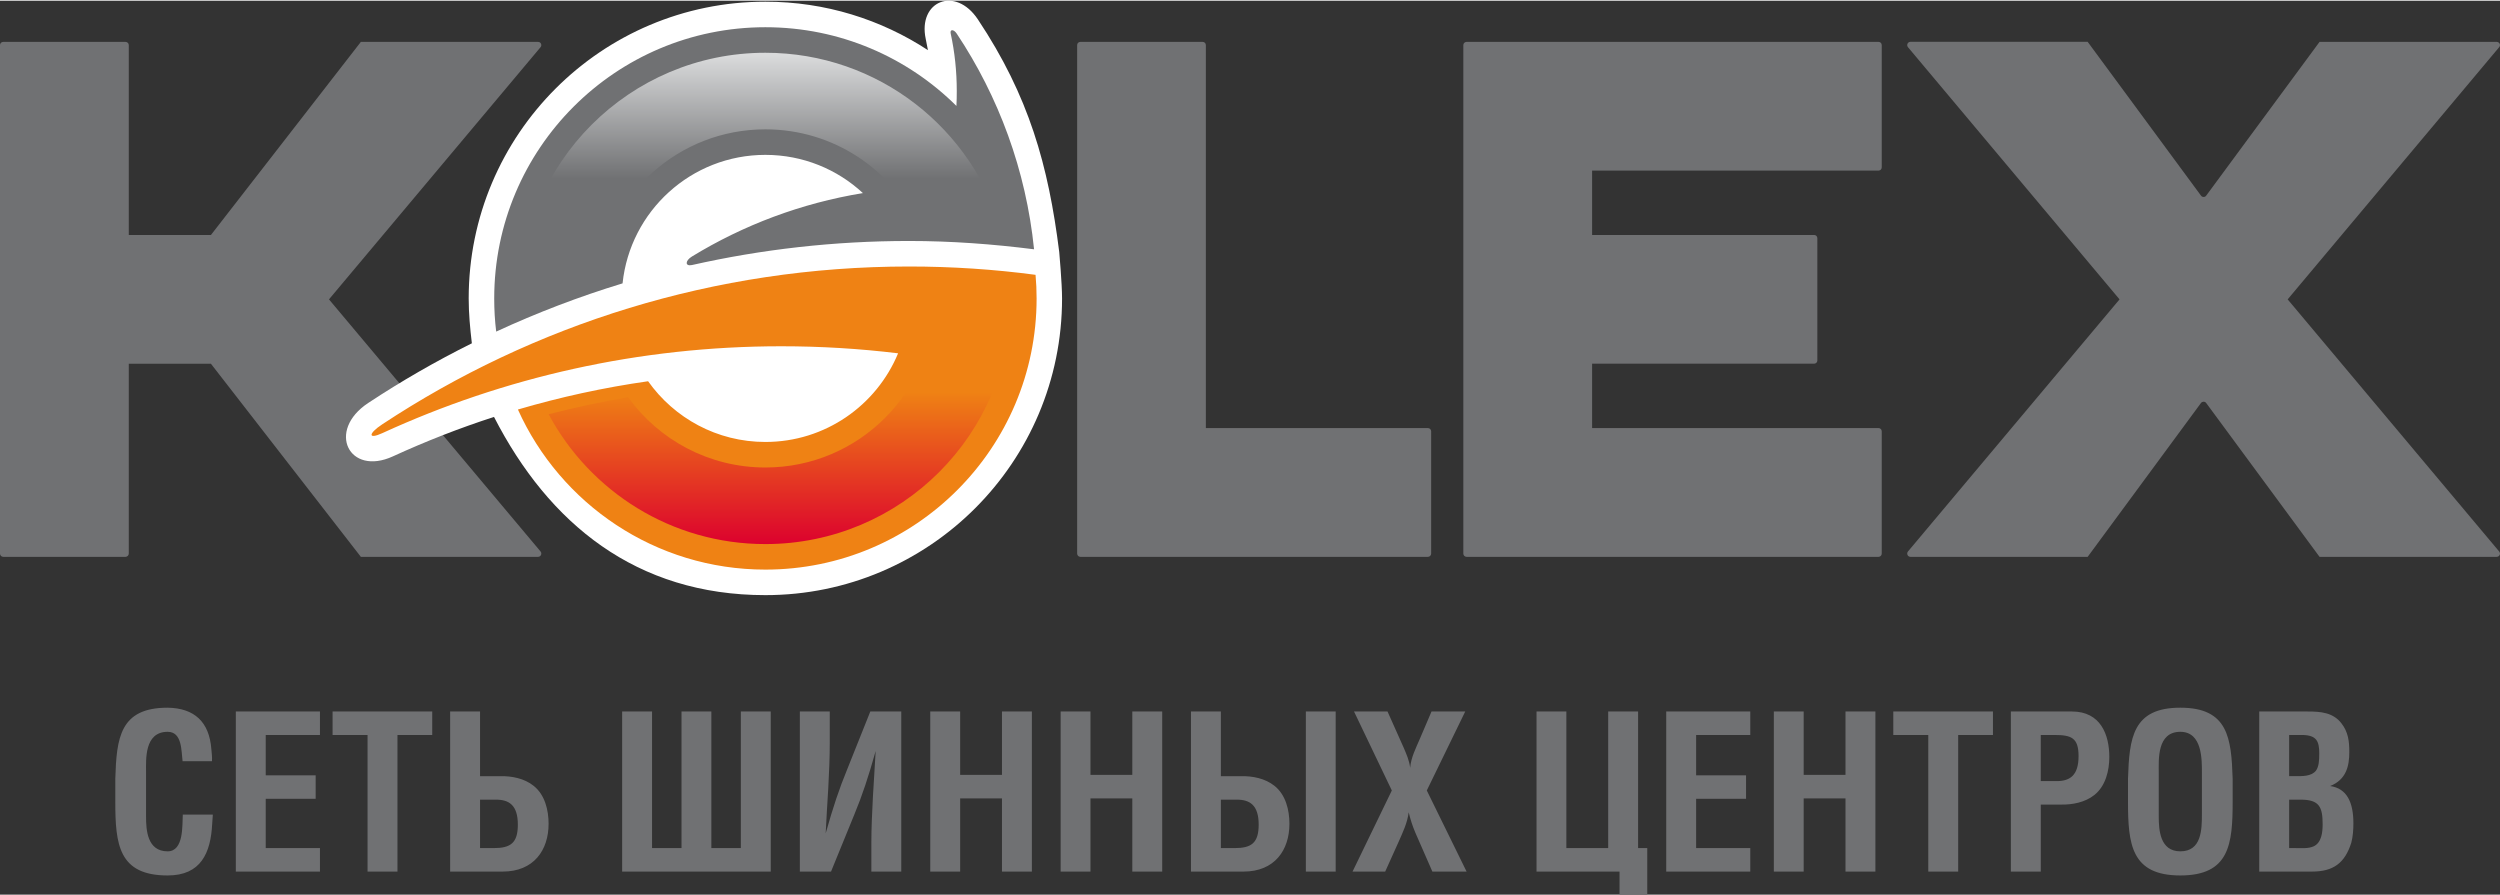 <?xml version="1.0" encoding="UTF-8"?>
<!DOCTYPE svg PUBLIC "-//W3C//DTD SVG 1.1//EN" "http://www.w3.org/Graphics/SVG/1.1/DTD/svg11.dtd">
<!-- Creator: CorelDRAW 2019 (64-Bit) -->
<svg xmlns="http://www.w3.org/2000/svg" xml:space="preserve" width="860px" height="308px" version="1.1" style="shape-rendering:geometricPrecision; text-rendering:geometricPrecision; image-rendering:optimizeQuality; fill-rule:evenodd; clip-rule:evenodd"
viewBox="0 0 354.5 126.76"
 xmlns:xlink="http://www.w3.org/1999/xlink"
 xmlns:xodm="http://www.corel.com/coreldraw/odm/2003">
 <rect x="0" y="0" width="354.5" height="126.76" fill="#333333" stroke="none"/>
 <defs>
  <style type="text/css">
   <![CDATA[
    .fil0 {fill:#707173}
    .fil1 {fill:white}
    .fil2 {fill:#EF8214;fill-rule:nonzero}
    .fil3 {fill:url(#id0)}
    .fil4 {fill:url(#id1)}
   ]]>
  </style>
  <linearGradient id="id0" gradientUnits="userSpaceOnUse" x1="4290.27" y1="43.49" x2="4290.27" y2="7.74">
   <stop offset="0" style="stop-opacity:1; stop-color:#707173"/>
   <stop offset="0.51" style="stop-opacity:1; stop-color:#707173"/>
   <stop offset="1" style="stop-opacity:1; stop-color:#D9DADB"/>
  </linearGradient>
  <linearGradient id="id1" gradientUnits="userSpaceOnUse" x1="4292.83" y1="77.32" x2="4292.83" y2="39.66">
   <stop offset="0" style="stop-opacity:1; stop-color:#DC002E"/>
   <stop offset="0.58" style="stop-opacity:1; stop-color:#EF8214"/>
   <stop offset="1" style="stop-opacity:1; stop-color:#EF8214"/>
  </linearGradient>
 </defs>
 <g id="Слой_x0020_1">
  <g id="_2646319200144">
   <path class="fil0" d="M81.24 42.35c0,-11.6 9.4,-21 20.99,-21 11.59,0 20.99,9.4 20.99,21 0,11.59 -9.4,20.99 -20.99,20.99 -11.59,0 -20.99,-9.4 -20.99,-20.99z"/>
   <path class="fil0" d="M153.19 5.84l17.35 0c0.25,0 0.45,0.2 0.45,0.45l0 54.31 31.49 0c0.25,0 0.46,0.21 0.46,0.46l0 17.34c0,0.25 -0.21,0.46 -0.46,0.46l-49.29 0c-0.25,0 -0.45,-0.21 -0.45,-0.46l0 -72.11c0,-0.25 0.2,-0.45 0.45,-0.45z"/>
   <path class="fil0" d="M225.76 33.22l31.49 0c0.25,0 0.45,0.2 0.45,0.45l0 17.35c0,0.25 -0.2,0.45 -0.45,0.45l-31.49 0 0 9.13 40.62 0c0.25,0 0.45,0.21 0.45,0.46l0 17.34c0,0.25 -0.2,0.46 -0.45,0.46l-58.42 0c-0.25,0 -0.46,-0.21 -0.46,-0.46l0 -72.11c0,-0.25 0.21,-0.45 0.46,-0.45l58.42 0c0.25,0 0.45,0.2 0.45,0.45l0 17.35c0,0.25 -0.2,0.45 -0.45,0.45l-40.62 0 0 9.13z"/>
   <path class="fil0" d="M51.17 5.84l25.14 0c0.25,0 0.45,0.2 0.45,0.45 0,0.11 -0.03,0.21 -0.1,0.29l-30.01 35.77 30.01 35.76c0.07,0.08 0.1,0.18 0.1,0.29 0,0.25 -0.2,0.46 -0.45,0.46l-25.14 0 -21.26 -27.38 -11.65 0 0 26.92c0,0.25 -0.21,0.46 -0.46,0.46l-17.34 0c-0.26,0 -0.46,-0.21 -0.46,-0.46l0 -72.11c0,-0.25 0.2,-0.45 0.46,-0.45l17.34 0c0.25,0 0.46,0.2 0.46,0.45l0 26.93 11.65 0 21.26 -27.38z"/>
   <path class="fil0" d="M312.1 27.64c0.09,0.12 0.22,0.19 0.37,0.19 0.15,0 0.29,-0.07 0.37,-0.19l16.07 -21.8 25.13 0c0.25,0 0.46,0.2 0.46,0.45 0,0.11 -0.04,0.21 -0.11,0.29l-30 35.77 30.01 35.77c0.06,0.08 0.1,0.18 0.1,0.28 0,0.25 -0.21,0.46 -0.46,0.46l-25.13 0 -16.07 -21.81c-0.09,-0.12 -0.22,-0.19 -0.37,-0.19 -0.13,0 -0.25,0.06 -0.34,0.14l-16.1 21.86 -25.14 0c-0.25,0 -0.45,-0.21 -0.45,-0.46 0,-0.11 0.04,-0.21 0.1,-0.29l30.01 -35.76 -30.01 -35.77c-0.06,-0.08 -0.1,-0.18 -0.1,-0.29 0,-0.25 0.2,-0.46 0.45,-0.46l25.14 0 16.07 21.81z"/>
   <path class="fil0" d="M327.84 123.49c3.03,0 4.66,-1.21 5.57,-4.08 0.24,-0.91 0.3,-1.85 0.3,-2.79 0,-2.93 -0.91,-4.93 -3.3,-5.26 2.3,-0.91 2.72,-2.85 2.72,-4.82 0,-1.54 -0.15,-2.84 -1.12,-4.08 -1.2,-1.55 -2.99,-1.67 -4.81,-1.67l-6.84 0 0 22.7 7.48 0zm-3.24 -13.53l0 -5.84 1.97 0c1.93,0.06 2.3,0.91 2.3,2.6 0,1.09 -0.06,1.88 -0.46,2.45 -0.66,0.85 -2,0.79 -3.02,0.79l-0.79 0 0 0zm0 10.2l0 -6.87 1.64 0c2.63,0 3.11,1.03 3.11,3.48 0,1.15 -0.15,2.64 -1.3,3.15 -0.75,0.33 -1.66,0.24 -2.54,0.24l-0.91 0zm-18.49 -10.77c0,-1.76 -0.27,-5.72 3.06,-5.72 3.15,0 3.06,4.02 3.06,5.84l0 5.81c0,2.18 -0.03,5.3 -3.06,5.3 -2.9,0 -3.06,-3.06 -3.06,-4.94l0 -6.29zm-4.36 4.18c0,6.05 0.46,10.47 7.42,10.47 6.96,0 7.42,-4.42 7.42,-10.47l0 -3.25c-0.19,-5.78 -0.64,-10.07 -7.42,-10.07 -6.78,0 -7.23,4.29 -7.42,10.07l0 3.25zm-12.37 9.92l0 -9.5 2.85 0c1.63,0.03 3.42,-0.3 4.75,-1.36 1.6,-1.27 2.12,-3.46 2.12,-5.39 0,-3.18 -1.24,-6.45 -5.3,-6.45l-8.66 0 0 22.7 4.24 0 0 0zm0 -19.37l1.94 0c2.39,0 3.42,0.39 3.42,3 0,2.75 -1.24,3.54 -3.09,3.54l-2.27 0 0 -6.54zm-20.91 0l4.96 0 0 19.37 4.24 0 0 -19.37 4.93 0 0 -3.33 -14.13 0 0 3.33zm-12.71 19.37l0 -10.38 5.93 0 0 10.38 4.24 0 0 -22.7 -4.24 0 0 8.99 -5.93 0 0 -8.99 -4.23 0 0 22.7 4.23 0zm-7.57 0l0 -3.33 -7.68 0 0 -6.99 7.08 0 0 -3.33 -7.08 0 0 -5.72 7.68 0 0 -3.33 -11.92 0 0 22.7 11.92 0zm-14.61 3.27l0 -6.6 -1.3 0 0 -19.37 -4.24 0 0 19.37 -5.93 0 0 -19.37 -4.23 0 0 22.7 11.77 0 0 3.27 3.93 0zm-31.26 -14.77l5.45 -11.2 -4.78 0 -1.64 3.84c-0.57,1.34 -1.27,2.67 -1.39,4.15 -0.12,-1.03 -0.51,-1.9 -0.91,-2.84l-2.3 -5.15 -4.75 0 5.36 11.2 -5.57 11.5 4.63 0 1.88 -4.17c0.6,-1.37 1.27,-2.73 1.45,-4.24 0.24,1 0.55,1.97 0.94,2.88l2.42 5.53 4.85 0 -5.64 -11.5zm-29.2 8.17l0 -6.87 2.27 0c1.85,0 3.09,0.79 3.09,3.54 0,2.61 -1.03,3.33 -3.42,3.33l-1.94 0zm0 -19.37l-4.24 0 0 22.7 7.45 0c4.42,0 6.51,-3.05 6.51,-6.78 0,-1.94 -0.52,-4.11 -2.12,-5.38 -1.34,-1.07 -3.12,-1.4 -4.75,-1.37l-2.85 0 0 -9.17zm16.28 22.7l0 -22.7 -4.23 0 0 22.7 4.23 0zm-34.77 0l0 -10.38 5.93 0 0 10.38 4.24 0 0 -22.7 -4.24 0 0 8.99 -5.93 0 0 -8.99 -4.23 0 0 22.7 4.23 0zm-18.48 0l0 -10.38 5.93 0 0 10.38 4.24 0 0 -22.7 -4.24 0 0 8.99 -5.93 0 0 -8.99 -4.24 0 0 22.7 4.24 0zm-8.35 0l0 -22.7 -4.39 0 -3.3 8.26c-1.09,2.64 -1.99,5.33 -3.03,9.03 0.09,-2.06 0.25,-4.27 0.37,-6.45 0.12,-2.18 0.21,-4.36 0.21,-6.39l0 -4.45 -4.24 0 0 22.7 4.42 0 3.3 -8.08c1.12,-2.69 2.03,-5.45 3.03,-9.02 -0.09,1.88 -0.27,4.18 -0.39,6.48 -0.12,2.27 -0.22,4.54 -0.22,6.36l0 4.26 4.24 0 0 0zm-31.16 -3.33l-4.18 0 0 -19.37 -4.24 0 0 22.7 21.07 0 0 -22.7 -4.24 0 0 19.37 -4.18 0 0 -19.37 -4.23 0 0 19.37zm-28.57 0l0 -6.87 2.27 0c1.85,0 3.09,0.79 3.09,3.54 0,2.61 -1.03,3.33 -3.42,3.33l-1.94 0zm0 -19.37l-4.24 0 0 22.7 7.45 0c4.42,0 6.51,-3.05 6.51,-6.78 0,-1.94 -0.52,-4.11 -2.12,-5.38 -1.33,-1.07 -3.12,-1.4 -4.75,-1.37l-2.85 0 0 -9.17zm-20.91 3.33l4.96 0 0 19.37 4.24 0 0 -19.37 4.93 0 0 -3.33 -14.13 0 0 3.33zm-1.79 19.37l0 -3.33 -7.69 0 0 -6.99 7.08 0 0 -3.33 -7.08 0 0 -5.72 7.69 0 0 -3.33 -11.93 0 0 22.7 11.93 0zm-19.45 -8.08c-0.09,1.45 0.18,5.21 -2.15,5.21 -2.91,0 -3.06,-3.06 -3.06,-4.94l0 -6.29c0,-1.76 -0.27,-5.72 3.06,-5.72 2.08,0 1.93,2.72 2.12,4.17l4.17 0c0.03,-0.57 -0.03,-1.15 -0.09,-1.72 -0.3,-3.88 -2.42,-5.81 -6.2,-5.87 -6.78,0 -7.24,4.29 -7.42,10.07l0 3.24c0,6.06 0.46,10.48 7.42,10.48 4.72,0 6.11,-3.18 6.32,-7.33l0.09 -1.3 -4.26 0 0 0z"/>
   <g>
    <path class="fil1" d="M70.05 59.02c-4.91,1.59 -9.69,3.46 -14.33,5.59 -6.23,2.86 -9.46,-3.63 -3.52,-7.56 4.71,-3.11 9.62,-5.94 14.71,-8.47 -0.25,-2.11 -0.45,-4.23 -0.45,-6.36 0,-23.24 18.83,-42.08 42.07,-42.08 8.51,0 16.42,2.53 23.05,6.87 -0.09,-0.53 -0.2,-1.06 -0.31,-1.58 -1.15,-5.36 4.19,-7.6 7.4,-2.77 7.23,10.86 9.99,20.68 11.53,32.98 0,0.04 0.4,4.42 0.4,6.58 0,23.23 -18.83,42.07 -42.07,42.07 -18.34,0 -30.71,-10.14 -38.48,-25.27z"/>
    <path class="fil2" d="M91.9 53.96c3.69,5.21 9.76,8.61 16.63,8.61 8.49,0 15.76,-5.19 18.82,-12.57 -5.43,-0.66 -10.95,-1 -16.56,-1 -20.19,0 -39.35,4.41 -56.58,12.32 -2.02,0.93 -2.04,0.09 -0.01,-1.25 21.42,-14.14 47.09,-22.38 74.69,-22.38 6.08,0 12.08,0.4 17.95,1.18 0.1,1.1 0.15,2.22 0.15,3.35 0,21.24 -17.22,38.45 -38.46,38.45 -15.62,0 -29.07,-9.32 -35.09,-22.7 5.99,-1.76 12.15,-3.11 18.46,-4.01z"/>
    <path class="fil0" d="M70.08 42.22c0,-21.24 17.21,-38.46 38.45,-38.46 10.57,0 20.14,4.26 27.09,11.16 0.04,-0.7 0.05,-1.4 0.05,-2.11 0,-2.8 -0.29,-5.52 -0.86,-8.15 -0.14,-0.63 0.42,-0.64 0.85,0 5.94,8.93 9.83,19.36 10.97,30.59 -5.87,-0.74 -11.73,-1.18 -17.74,-1.18 -10.57,0 -20.87,1.18 -30.76,3.41 -1,0.22 -1.01,-0.6 -0.01,-1.21 7.29,-4.45 15.48,-7.56 24.24,-8.99 -3.63,-3.37 -8.49,-5.42 -13.83,-5.42 -10.52,0 -19.18,7.98 -20.25,18.22 -6.17,1.88 -12.15,4.17 -17.92,6.84 -0.19,-1.54 -0.28,-3.11 -0.28,-4.7z"/>
    <path class="fil3" d="M108.53 7.38c16.02,0 29.52,10.82 33.58,25.54 -3.89,-0.37 -7.79,-0.6 -11.76,-0.65 -3.77,-8.28 -12.13,-14.03 -21.82,-14.03 -12.26,0 -22.37,9.2 -23.8,21.07 -3.75,1.23 -7.42,2.62 -11.01,4.14 -0.02,-0.41 -0.03,-0.82 -0.03,-1.23 0,-19.24 15.6,-34.84 34.84,-34.84z"/>
    <path class="fil4" d="M89.07 56.23c4.36,6.04 11.45,9.96 19.46,9.96 13.24,0 23.98,-10.73 23.98,-23.97 0,-0.91 -0.05,-1.8 -0.15,-2.67 3.69,0.09 7.34,0.33 10.95,0.72 0.04,0.64 0.06,1.29 0.06,1.95 0,19.24 -15.6,34.83 -34.84,34.83 -13.3,0 -24.86,-7.45 -30.73,-18.41 3.7,-0.96 7.46,-1.77 11.27,-2.41z"/>
   </g>
  </g>
 </g>
</svg>
